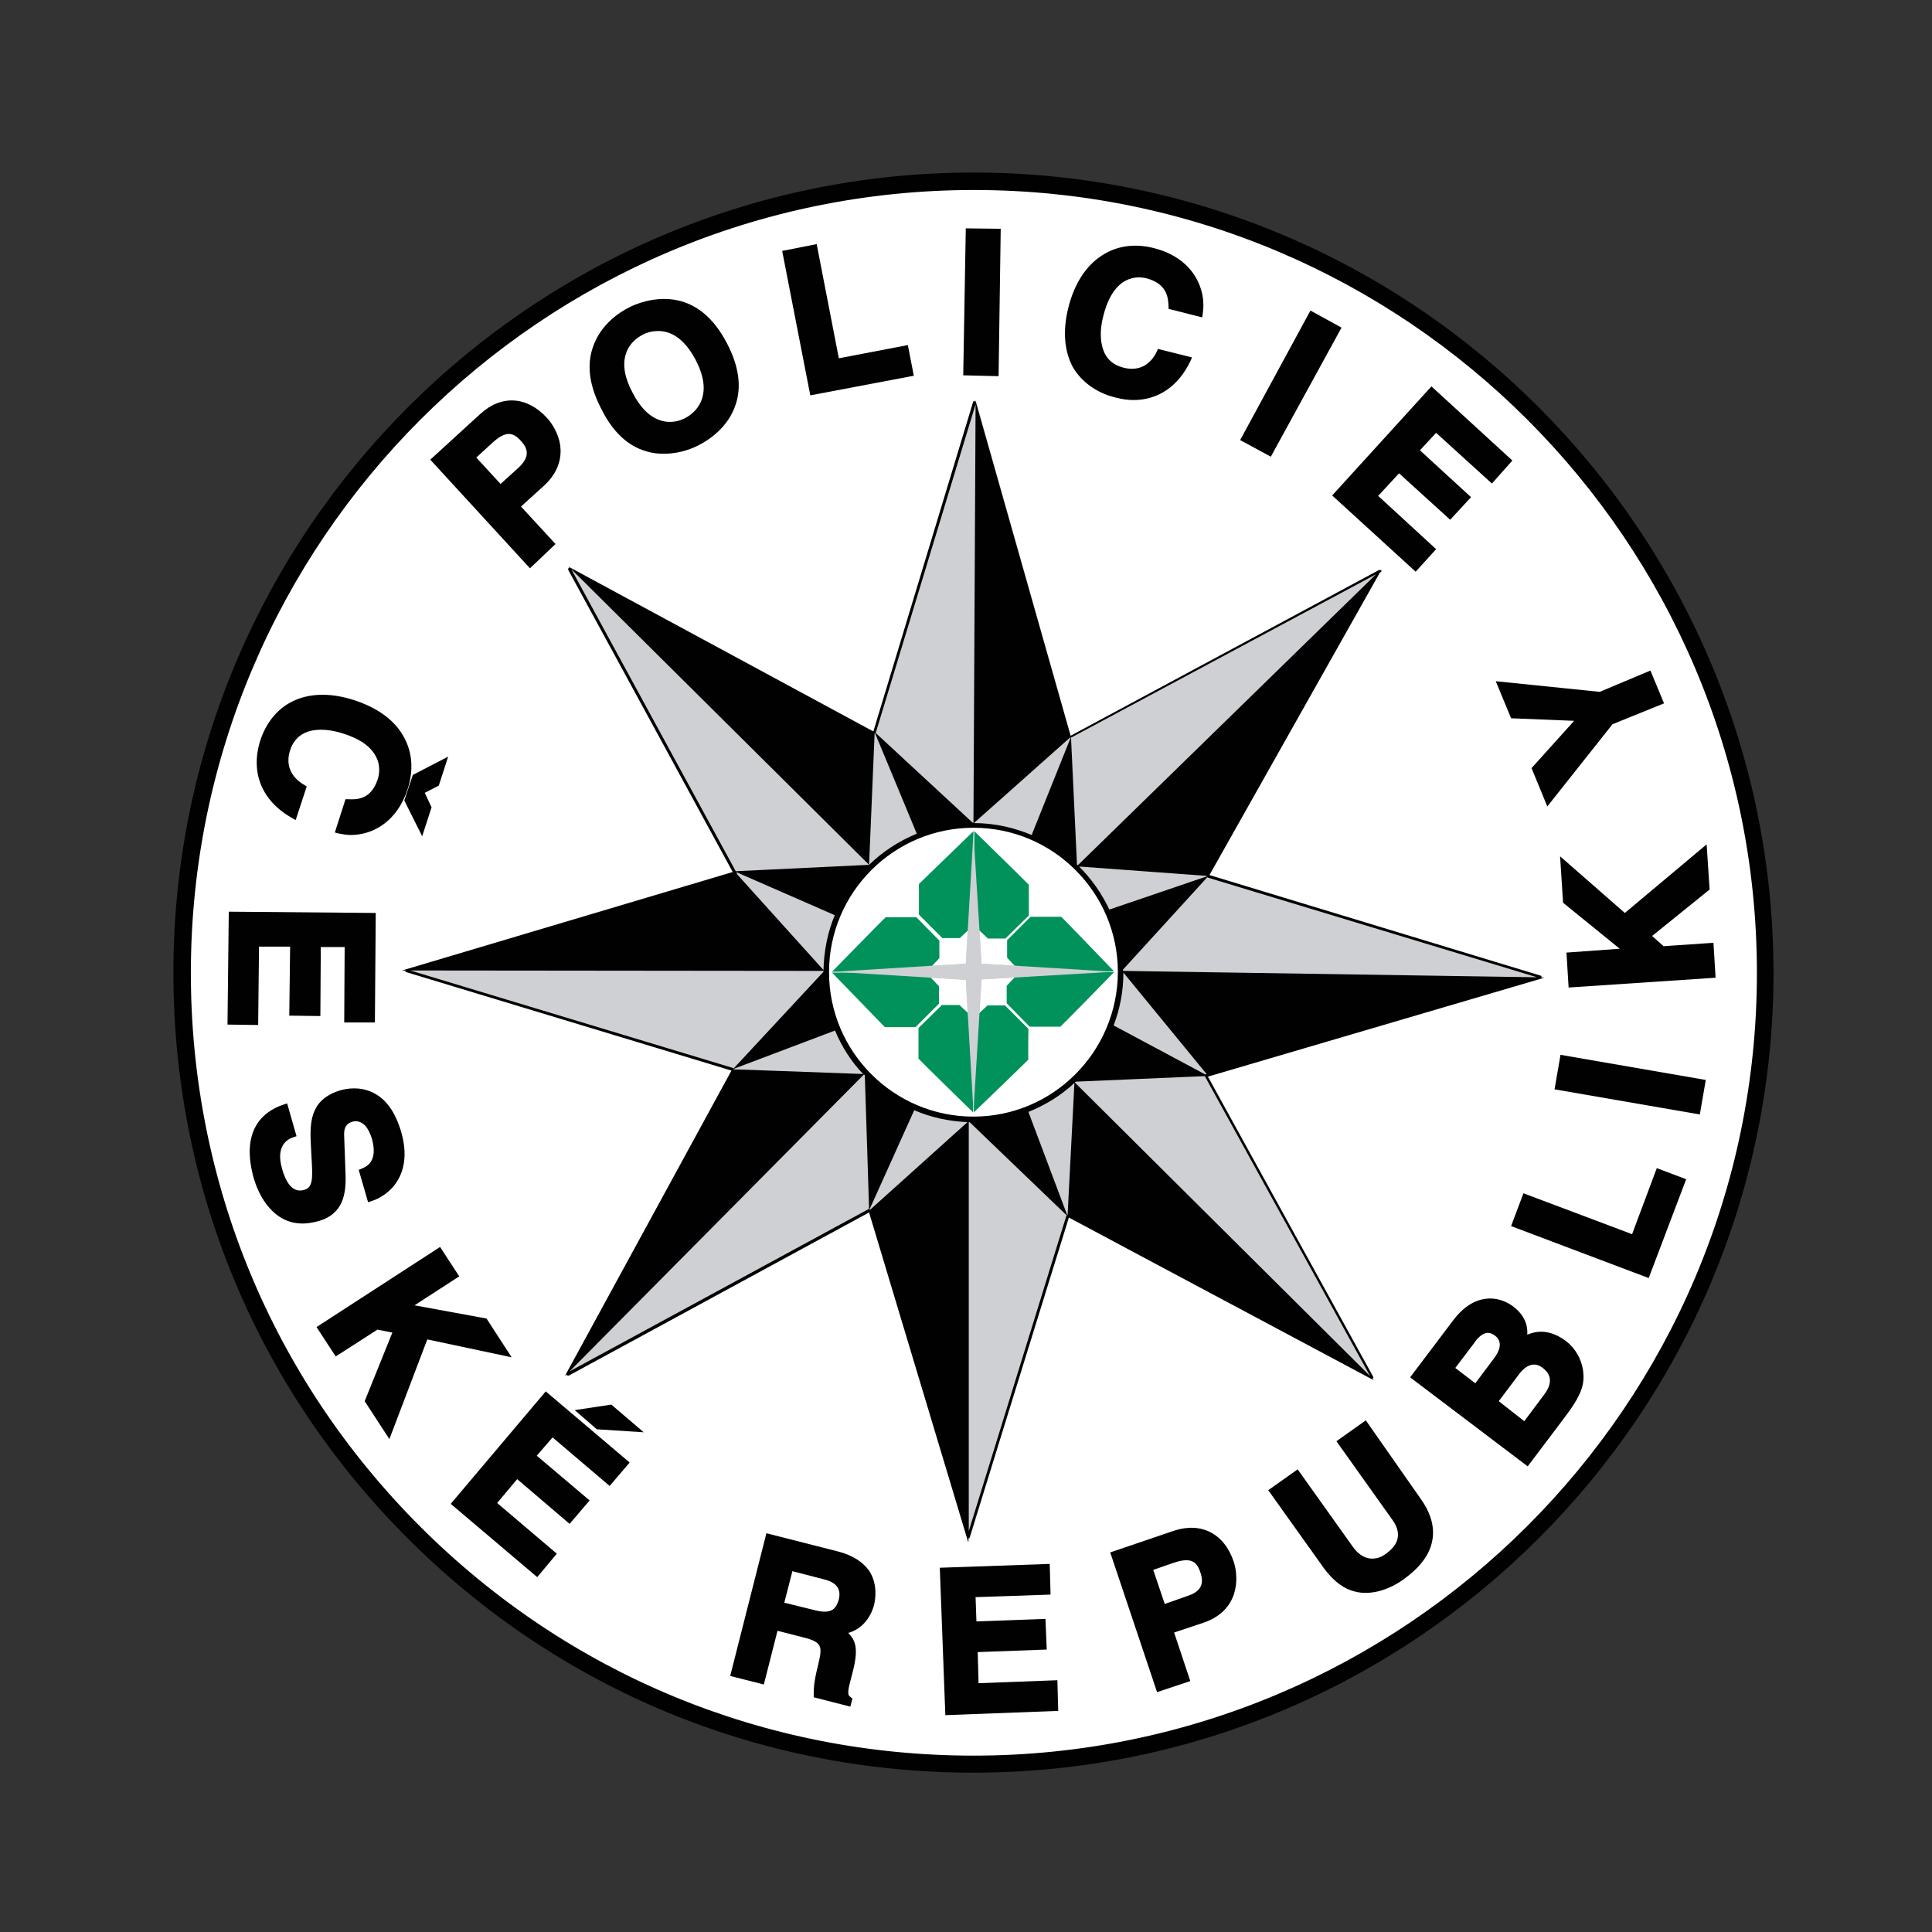 <?xml version="1.0" encoding="utf-8"?>
<!-- Generator: Adobe Illustrator 27.6.1, SVG Export Plug-In . SVG Version: 6.00 Build 0)  -->
<svg version="1.1" id="Layer_1" xmlns="http://www.w3.org/2000/svg" xmlns:xlink="http://www.w3.org/1999/xlink" x="0px" y="0px"
	 viewBox="0 0 453.5 453.5" style="enable-background:new 0 0 453.5 453.5;" xml:space="preserve">
<rect x="0" y="0" width="453.5" height="453.5" fill="#333333" stroke="none"/>
<style type="text/css">
	.st0{fill:#FFFFFF;}
	.st1{fill:#CFD0D3;}
	.st2{fill:none;}
	.st3{fill:#01925C;}
	.st4{fill:#010101;}
</style>
<g>
	<g>
		<path class="st0" d="M228.5,42.5c102.6,0,185.8,83.2,185.8,185.8c0,102.6-83.2,185.8-185.8,185.8c-102.6,0-185.8-83.2-185.8-185.8
			C42.7,125.7,125.9,42.5,228.5,42.5"/>
	</g>
	<g>
		<polyline class="st1" points="251.4,172.9 229,93.7 205.3,171.8 133.4,133 172.4,204.5 94.4,227.8 171.9,251 132.6,323 
			203.9,284.2 227.4,362 250.6,285.5 322.5,323.9 283.6,252.6 362.5,229.4 283.6,205.6 324.3,133.6 251.4,172.9 		"/>
	</g>
	<g>
		<polygon class="st2" points="251.4,172.9 229,93.7 205.3,171.8 133.4,133 172.4,204.5 94.4,227.8 171.9,251 132.6,323 
			203.9,284.2 227.4,362 250.6,285.5 322.5,323.9 283.6,252.6 362.5,229.4 283.6,205.6 324.3,133.6 		"/>
	</g>
	<g>
		<path class="st0" d="M228.5,193.8c19.1,0,34.5,15.4,34.5,34.5s-15.5,34.5-34.5,34.5c-19.1,0-34.5-15.5-34.5-34.5
			S209.4,193.8,228.5,193.8"/>
	</g>
	<g>
		<polygon class="st2" points="229,93.7 228.5,193.3 251.4,172.9 		"/>
	</g>
	<g>
		<polygon class="st2" points="133.4,133 204.1,203.1 205.3,171.8 		"/>
	</g>
	<g>
		<polygon class="st2" points="228,193.4 228.5,193.3 205.3,171.8 215.2,195.7 		"/>
	</g>
	<g>
		<polygon class="st2" points="204.1,203.1 172.4,204.5 195.9,214.8 		"/>
	</g>
	<g>
		<polygon class="st2" points="94.4,227.8 193.4,227.9 172.4,204.5 		"/>
	</g>
	<g>
		<polygon class="st2" points="193.4,227.9 171.9,251 196.1,241.8 		"/>
	</g>
	<g>
		<polygon class="st2" points="132.6,323 202.9,252.1 171.9,251 		"/>
	</g>
	<g>
		<polygon class="st2" points="202.9,252.1 203.9,284.2 214.7,260.4 		"/>
	</g>
	<g>
		<polygon class="st2" points="227.4,362 227.3,263.3 203.9,284.2 		"/>
	</g>
	<g>
		<polygon class="st2" points="227.3,263.3 250.6,285.5 241.2,260.8 		"/>
	</g>
	<g>
		<polygon class="st2" points="250.6,285.5 322.5,323.9 252.2,254 		"/>
	</g>
	<g>
		<polygon class="st2" points="252.2,254 283.6,252.6 261,240.5 		"/>
	</g>
	<g>
		<polygon class="st2" points="362.5,229.4 263.3,227.9 283.6,252.6 		"/>
	</g>
	<g>
		<polygon class="st2" points="263.3,227.9 283.6,205.6 260.2,213.6 		"/>
	</g>
	<g>
		<polygon class="st2" points="324.3,133.6 252.9,203.3 283.6,205.6 		"/>
	</g>
	<g>
		<polygon class="st2" points="252.9,203.3 251.4,172.9 242.2,195.9 		"/>
	</g>
	<g>
		<line class="st2" x1="251.4" y1="172.9" x2="323.9" y2="133.9"/>
	</g>
	<g>
		<line class="st2" x1="205.3" y1="171.8" x2="228.8" y2="94.3"/>
	</g>
	<g>
		<line class="st2" x1="172.7" y1="205.2" x2="133.7" y2="133.6"/>
	</g>
	<g>
		<line class="st2" x1="95.5" y1="227.9" x2="171.9" y2="251"/>
	</g>
	<g>
		<line class="st2" x1="203.9" y1="284.2" x2="133.4" y2="322.5"/>
	</g>
	<g>
		<line class="st2" x1="250.6" y1="285.5" x2="227.3" y2="360.7"/>
	</g>
	<g>
		<line class="st2" x1="283.1" y1="252.5" x2="322.1" y2="323.2"/>
	</g>
	<g>
		<line class="st2" x1="283.6" y1="205.6" x2="361.4" y2="229.2"/>
	</g>
	<g>
		<polyline class="st1" points="230.4,229.9 261.2,228.1 230.4,226.2 228.5,195.6 226.7,226.2 195.9,228.1 226.7,230 228.5,261 
			230.4,229.9 		"/>
	</g>
	<g>
		<path class="st3" d="M228.5,195.1c0,0-12.8,12.4-12.8,12.4c0,0,0,7.2,0,7.2l5.5,5.5l4.1,0l3.3-3.1L228.5,195.1L228.5,195.1"/>
	</g>
	<g>
		<path class="st3" d="M228.7,195.1L228.7,195.1l-0.1,22.1l3.3,3.1l4.1,0l5.5-5.4c0,0,0-7.3,0-7.2
			C241.5,207.6,228.7,195.1,228.7,195.1"/>
	</g>
	<g>
		<path class="st3" d="M195.3,228.3c0,0,12.4,12.8,12.4,12.8c0,0,7.2,0,7.2,0l5.5-5.5l0-4.1l-3.1-3.3L195.3,228.3L195.3,228.3"/>
	</g>
	<g>
		<path class="st3" d="M195.3,228.1L195.3,228.1l22.1,0.1l3.1-3.3l0-4.1l-5.4-5.5c0,0-7.3,0-7.2,0
			C207.8,215.3,195.3,228.1,195.3,228.1"/>
	</g>
	<g>
		<path class="st3" d="M261.5,228c0,0-12.4-12.9-12.4-12.8c0,0-7.2,0-7.2,0l-5.5,5.5l0,4.1l3.1,3.3L261.5,228L261.5,228"/>
	</g>
	<g>
		<path class="st3" d="M261.5,228.2L261.5,228.2l-22.1-0.1l-3.1,3.3l0,4.1l5.4,5.5c0,0,7.3,0,7.2,0C249,241,261.5,228.2,261.5,228.2
			"/>
	</g>
	<g>
		<path class="st3" d="M228.6,261.1c0,0,12.9-12.4,12.8-12.4s0-7.2,0-7.2l-5.5-5.5h-4.1l-3.3,3.1L228.6,261.1L228.6,261.1"/>
	</g>
	<g>
		<path class="st3" d="M228.4,261.1L228.4,261.1l0.1-22.1l-3.3-3.1l-4.1,0l-5.5,5.4c0,0,0,7.3,0,7.2
			C215.6,248.6,228.4,261.1,228.4,261.1"/>
	</g>
	<g>
		<polyline class="st1" points="230.4,229.9 261.3,228.1 230.4,226.2 228.5,195.6 226.7,226.2 195.9,228.1 226.7,230 228.5,260.9 
			230.4,229.9 		"/>
	</g>
	<g>
		<path class="st4" d="M228.5,40.5c-103.5,0-187.8,84.2-187.8,187.8c0,50.2,19.5,97.3,55,132.8c35.5,35.5,82.6,55,132.8,55
			c103.5,0,187.8-84.2,187.8-187.8C416.2,124.8,332,40.5,228.5,40.5z M228.5,412.1c-49.1,0-95.2-19.1-129.9-53.8
			c-34.7-34.7-53.8-80.9-53.8-129.9c0-101.3,82.4-183.8,183.8-183.8c101.3,0,183.8,82.4,183.8,183.8S329.8,412.1,228.5,412.1z"/>
		<path class="st4" d="M133.4,133.8l38.6,70.9l-77.6,23.1l0.8,0c0,0,0,0,0,0c-0.1,0.2,0,0.4,0.2,0.4l76.3,23.1L132.6,323l0.4-0.4
			c0,0,0,0.1,0,0.1c0.1,0.1,0.2,0.2,0.3,0.2c0.1,0,0.1,0,0.2,0l70.5-38.3l23.3,77.5l0-1c0.1,0,0.2-0.1,0.3-0.2l23.3-75.1l71.6,38.2
			l-0.4-0.4c0.1,0,0.1,0,0.1,0c0.2-0.1,0.2-0.3,0.1-0.5l-38.8-70.4l0,0l0,0l0-0.1l0.1,0.1l78.9-23.2l-0.8,0c0,0,0,0,0.1-0.1
			c0.1-0.2,0-0.4-0.2-0.4l-77.7-23.6l40-71l0.2-0.1c0.2-0.1,0.2-0.3,0.1-0.4c0,0,0,0,0,0l0.1-0.2l-0.2,0.2c-0.1-0.1-0.2-0.1-0.4-0.1
			l-72.4,38.9l-22.2-78.2c0-0.1,0-0.2-0.1-0.2l-0.1-0.3l0,0.2c0,0,0,0-0.1,0c-0.2-0.1-0.4,0-0.4,0.2L205,171.7L133.4,133l0.3,0.3
			c-0.1,0-0.1,0-0.2,0C133.4,133.4,133.3,133.6,133.4,133.8z M205.3,172.1C205.3,172.1,205.3,172.1,205.3,172.1c0.1,0,0.1,0,0.1,0
			l9.8,23.6l0,0c-4.2,1.7-8,4.2-11.2,7.3L205.3,172.1z M251.2,173.1c0,0,0.1,0.1,0.1,0.1l-9.1,22.7l0.2,0.2
			c-4.2-1.8-8.9-2.9-13.8-2.9L251.2,173.1z M250.6,285.2c0,0-0.1,0-0.1,0l-9.1-24.2c4-1.6,7.7-3.9,10.8-6.8L250.6,285.2z M204.2,284
			c0,0-0.1-0.1-0.1-0.1l10.5-23.3c3.9,1.7,8.1,2.6,12.5,2.8L204.2,284z M196,241.9c1.6,3.8,3.8,7.3,6.6,10.2l-30.4-1.1
			c0,0,0-0.1,0-0.1L196,241.9z M228.5,262.1c-18.7,0-33.9-15.2-33.9-33.9c0-18.7,15.2-33.9,33.9-33.9s33.9,15.2,33.9,33.9
			C262.3,247,247.1,262.1,228.5,262.1z M253.3,203.4l30,2.2c0,0,0,0.1,0,0.1l-22.9,7.8C258.6,209.7,256.2,206.3,253.3,203.4z
			 M193.3,227.7L173,205.2c0-0.1,0-0.1,0-0.2l-0.2-0.3l23.1,10.1l0.1-0.1C194.3,218.7,193.4,223.1,193.3,227.7z M193.3,227.9
			c0,0.1,0,0.1,0,0.2l-21.1,22.7c0,0-0.1-0.1-0.1-0.1l-75.8-22.9L193.3,227.9z M133.7,321.9l69.1-69.7c0.1,0.1,0.1,0.1,0.2,0.2
			l1,31.4c-0.1,0-0.1,0-0.1,0L133.7,321.9z M250.3,285.4l-22.9,74l0-96c0.1,0,0.1,0,0.2,0l22.8,21.9
			C250.3,285.4,250.3,285.4,250.3,285.4z M321.6,323l-69.3-68.9c0.1-0.1,0.1-0.1,0.2-0.2l30.3-1.3L321.6,323z M282.9,252.2
			C282.9,252.2,282.9,252.2,282.9,252.2l-21.5-11.5c1.5-3.9,2.3-8.1,2.3-12.4l19.6,23.9C283.1,252.1,283,252.1,282.9,252.2z
			 M263.6,227.9c0-0.1,0-0.2,0-0.3l19.8-21.7c0,0,0.1,0.1,0.1,0.1l77.3,23.4L263.6,227.9z M323,134.8l-70,68.3
			c-0.1-0.1-0.1-0.1-0.2-0.2l-1.4-29.8c0,0,0.1,0,0.1,0L323,134.8z M229,94.9l-0.5,98.2c0,0,0,0,0,0c-0.1,0-0.1,0-0.2,0L205.5,172
			c0,0,0.1-0.1,0.1-0.1L229,94.9z M204,203C204,203.1,203.9,203.1,204,203l-31.3,1.5l-38.6-70.9L204,203z"/>
		<polygon class="st4" points="99.1,196.3 101.3,189.5 99.7,186.1 103,184.4 105.2,177.6 96.9,181.9 94.9,187.9 		"/>
		<path class="st4" d="M68.7,192.1l0.7,0.4l2.6-7.9l-0.5-0.3c-3.3-1.9-4.5-4.8-3.4-8.2c2.2-6.7,10.1-4.7,12.5-3.9
			c3.8,1.2,6.4,3,7.6,5.3c1.2,2.2,0.8,4.3,0.5,5.3c-1.6,5-5,4.9-7.1,4.8l-0.5,0l-2.5,7.8l0.7,0.2c1,0.2,2,0.4,3,0.4
			c5.2,0,10.9-3.1,13.4-10.8c1.4-4.4,1.1-8.6-0.9-12.2c-2.1-3.9-6.1-6.8-11.5-8.6c-10.6-3.5-19.1,0.1-22.2,9.4
			C58.7,181.4,61.5,188.1,68.7,192.1z"/>
		<polygon class="st4" points="60.8,222.2 68.1,222.2 67.9,238.4 75.2,238.5 75.3,222.3 80.9,222.3 80.8,240 88,240 88.2,214.3 
			53.7,214 53.4,240.5 60.6,240.6 		"/>
		<path class="st4" d="M81.1,275.4l-0.3-8.4c-0.1-1.6,0-3.1,1.9-3.7c1.1-0.3,2,0,2.9,0.8c0.7,0.7,1.3,1.9,1.7,3.2
			c1.5,5.4-1.3,6.6-2.6,7.1l-0.5,0.2l2.2,7.6l0.6-0.2c4.1-1.2,10.1-6,7.2-16.2c-1.4-4.8-3.6-7.9-6.8-9.4c-3-1.4-5.9-0.9-7.4-0.5
			c-7.5,2.2-7.3,7.9-7,13.5l0.2,3.7c0.2,3.8,0.1,5.7-1.8,6.2c-2.3,0.7-4.1-1-5.2-5c-1.5-5.2,1.1-6.9,2.8-7.4l0.6-0.2l-2.2-7.7
			l-0.6,0.2c-1.6,0.5-4.6,1.7-6.5,4.7c-2,3.2-2.2,7.5-0.7,12.8c0.4,1.3,1.5,4.6,3.9,7.1c2.1,2.3,4.7,3.4,7.5,3.4
			c1.1,0,2.3-0.2,3.5-0.5C80.7,285.1,81.3,280,81.1,275.4z"/>
		<polygon class="st4" points="114.2,309.5 97.3,306.4 107.8,299.6 103.3,292.7 74.3,311.5 78.8,318.4 88.6,312.1 92.1,312.8 
			85.6,328.9 91.4,337.8 100.3,314.4 120.1,318.6 		"/>
		<polygon class="st4" points="105.8,353 126.1,370.2 130.7,364.7 116.7,352.8 121.4,347.2 133.7,357.7 138.4,352.2 126,341.7 
			129.7,337.4 143.1,348.8 147.8,343.3 128.1,326.6 		"/>
		<polygon class="st4" points="134.9,331 140.1,335.5 151.1,336.2 143.5,329.7 		"/>
		<path class="st4" d="M196.8,364.2l-16.9-4.3l-8.5,33.5l7.9,2l3.2-12.6l6.3,1.6c2,0.5,3.1,1.1,3.5,1.8c0.6,1,0.2,2.6-0.3,4.8
			c-0.9,3.5-1,5.2-1,6.9l0,0.5l8.6,2.2l0.5-1.9l-0.4-0.3c-0.9-0.6-0.8-1.3,0.5-6.1c1.3-5.2,0.7-7.2-1.1-9c2.9-0.8,5.2-3.2,6.1-6.7
			c0.2-1,0.9-4.4-1-7.6C202.7,366.7,200.2,365.1,196.8,364.2z M186,368.8l7.7,2c3.4,0.9,3.6,3,3.2,4.6c-0.7,2.7-2.2,3.4-5.5,2.6
			l-7.3-1.8L186,368.8z"/>
		<polygon class="st4" points="229.7,395.1 229.5,387.8 245.7,387.2 245.4,380 229.2,380.6 229,374.9 246.6,374.3 246.4,367.1 
			220.6,368 221.9,402.6 248.4,401.6 248.2,394.4 		"/>
		<path class="st4" d="M275.6,359.3l-15,5.1l11,32.8l7.8-2.6l-3.8-11.4l6.9-2.3c8.5-2.9,8.3-10.6,7.1-14.3
			C287.4,360,282,357.2,275.6,359.3z M273.4,376.5l-2.7-8l4.6-1.6c4.3-1.5,5.6-0.3,6.4,2c0.5,1.5,1.4,4.3-2.9,5.7L273.4,376.5z"/>
		<path class="st4" d="M320.6,333.4l-6.9,4.9l13.1,18.4c1.1,1.5,1.5,2.9,1.3,4.2c-0.2,1.4-1.2,2.7-2.9,3.9c-1.2,0.9-2.6,1.2-3.8,1
			c-1.4-0.2-2.8-1.2-3.9-2.8l-12.9-18.1l-6.9,4.9l13.2,18.5c2.3,3,4.6,4.7,7.2,5.3c0.8,0.2,1.6,0.3,2.4,0.3c3.9,0,7.2-1.9,9-3.2
			c3.6-2.6,5.9-5.5,6.6-8.6c0.8-3.3-0.1-6.8-2.7-10.4L320.6,333.4z"/>
		<path class="st4" d="M367.6,314.8c-3.1-2.3-6.1-2.8-9.1-1.5c0.1-1.7-0.2-4.3-3.4-6.7c-3.4-2.5-9-3.2-13.9,3.2L331,323.3l27.6,20.9
			l8.9-11.8c4.3-5.7,4.4-8,4.1-10.7C371.2,319,369.8,316.5,367.6,314.8z M351.8,328.9l4.9-6.5c0.6-0.8,2.8-3.3,5.3-1.4
			c1.1,0.8,1.7,1.7,1.8,2.7c0.1,1.1-0.3,2.3-1.3,3.6l-4.7,6.3L351.8,328.9z M348.5,313c0.8-0.3,1.6-0.1,2.4,0.5c2,1.5,1,3.7-0.1,5.2
			l-4.5,6l-4.7-3.6l4.4-5.8C346.8,314.1,347.7,313.3,348.5,313z"/>
		<polygon class="st4" points="383.1,289.7 357.6,280.1 354.7,287.8 387,300 395.8,276.8 388.9,274.2 		"/>
		<polygon class="st4" points="364.9,255.7 399,261.6 400.4,253.5 366.3,247.6 		"/>
		<polygon class="st4" points="366.2,201 366.9,211.9 380.2,222.7 367.7,223.6 368.2,231.8 402.7,229.5 402.2,221.3 390.5,222.1 
			387.8,219.7 401.3,208.8 400.6,198.2 381.4,214.3 		"/>
		<polygon class="st4" points="354.7,168.6 369.5,169.2 359.5,180.3 363.2,189.3 378.5,170 390.6,165.1 387.4,157.4 375.5,162.4 
			351.1,159.9 		"/>
		<path class="st4" d="M130.4,127.7l-8.1-8.8l5.4-4.9c3.8-3.5,4.1-7.1,3.8-9.5c-0.4-2.7-1.9-5.1-3.1-6.4c-4.7-5.1-10.7-5.5-15.7-0.9
			l-11.7,10.7l23.4,25.5L130.4,127.7z M111.8,107.4l3.6-3.3c3.3-3.1,5-2.6,6.7-0.8c1.1,1.2,3,3.3-0.3,6.4l-4.3,3.9L111.8,107.4z"/>
		<path class="st4" d="M153.9,106.4c0.7,0.1,1.4,0.1,2.1,0.1c3.8,0,6.9-1.4,8.2-2.1c1.9-1,6.7-3.9,8.5-9.5c1.4-4.2,0.7-9-2-14.2
			c-3.2-6.2-7.5-9.7-12.8-10.4c-4.7-0.6-8.8,1.1-10.3,1.9c-2,1-6.7,3.9-8.5,9.5c-1.4,4.2-0.7,9,2,14.2
			C144.2,102.2,148.5,105.7,153.9,106.4z M146.9,83.1c0.8-2.6,2.8-3.9,3.9-4.5c0.7-0.4,2-0.9,3.7-0.9c2.6,0,5.9,1.3,8.8,6.8
			c4.7,9-0.7,12.7-2.4,13.6c-1.1,0.6-3.3,1.4-5.8,0.6c-2.6-0.8-4.8-3-6.6-6.5C146.6,88.7,146.1,85.6,146.9,83.1z"/>
		<polygon class="st4" points="214.5,88.2 213.1,81 196.9,84.1 191.7,57.3 183.6,58.9 190.2,92.8 		"/>
		<polygon class="st4" points="234.9,53.7 226.7,53.6 226.1,88.1 234.4,88.3 		"/>
		<path class="st4" d="M261.8,93.3c1.5,0.4,2.9,0.6,4.3,0.6c5.8,0,10.6-3.3,13.4-9.3l0.3-0.7l-8-2l-0.2,0.5
			c-1.6,3.4-4.4,4.8-7.9,3.9c-2.4-0.6-4.1-2.1-4.8-4.4c-0.7-2.1-0.7-4.8,0.1-7.8c2.5-9.9,8.3-9.2,10-8.8c5.1,1.3,5.2,4.7,5.3,6.7
			l0,0.5l7.9,2l0.1-0.7c1-5.9-2.2-13.3-11.6-15.6c-4.4-1.1-8.6-0.5-12.1,1.8c-3.7,2.4-6.4,6.6-7.8,12.1c-1.4,5.5-1,10.4,1.1,14.2
			C253.9,89.6,257.3,92.2,261.8,93.3z"/>
		<polygon class="st4" points="314.9,76.9 307.6,72.9 291.1,103.3 298.3,107.2 		"/>
		<polygon class="st4" points="332.3,134.2 337.1,128.9 323.5,116.4 328.4,111.1 340.4,122 345.3,116.7 333.3,105.7 337.1,101.6 
			350.2,113.5 355,108.1 336,90.7 312.7,116.3 		"/>
	</g>
</g>
</svg>
